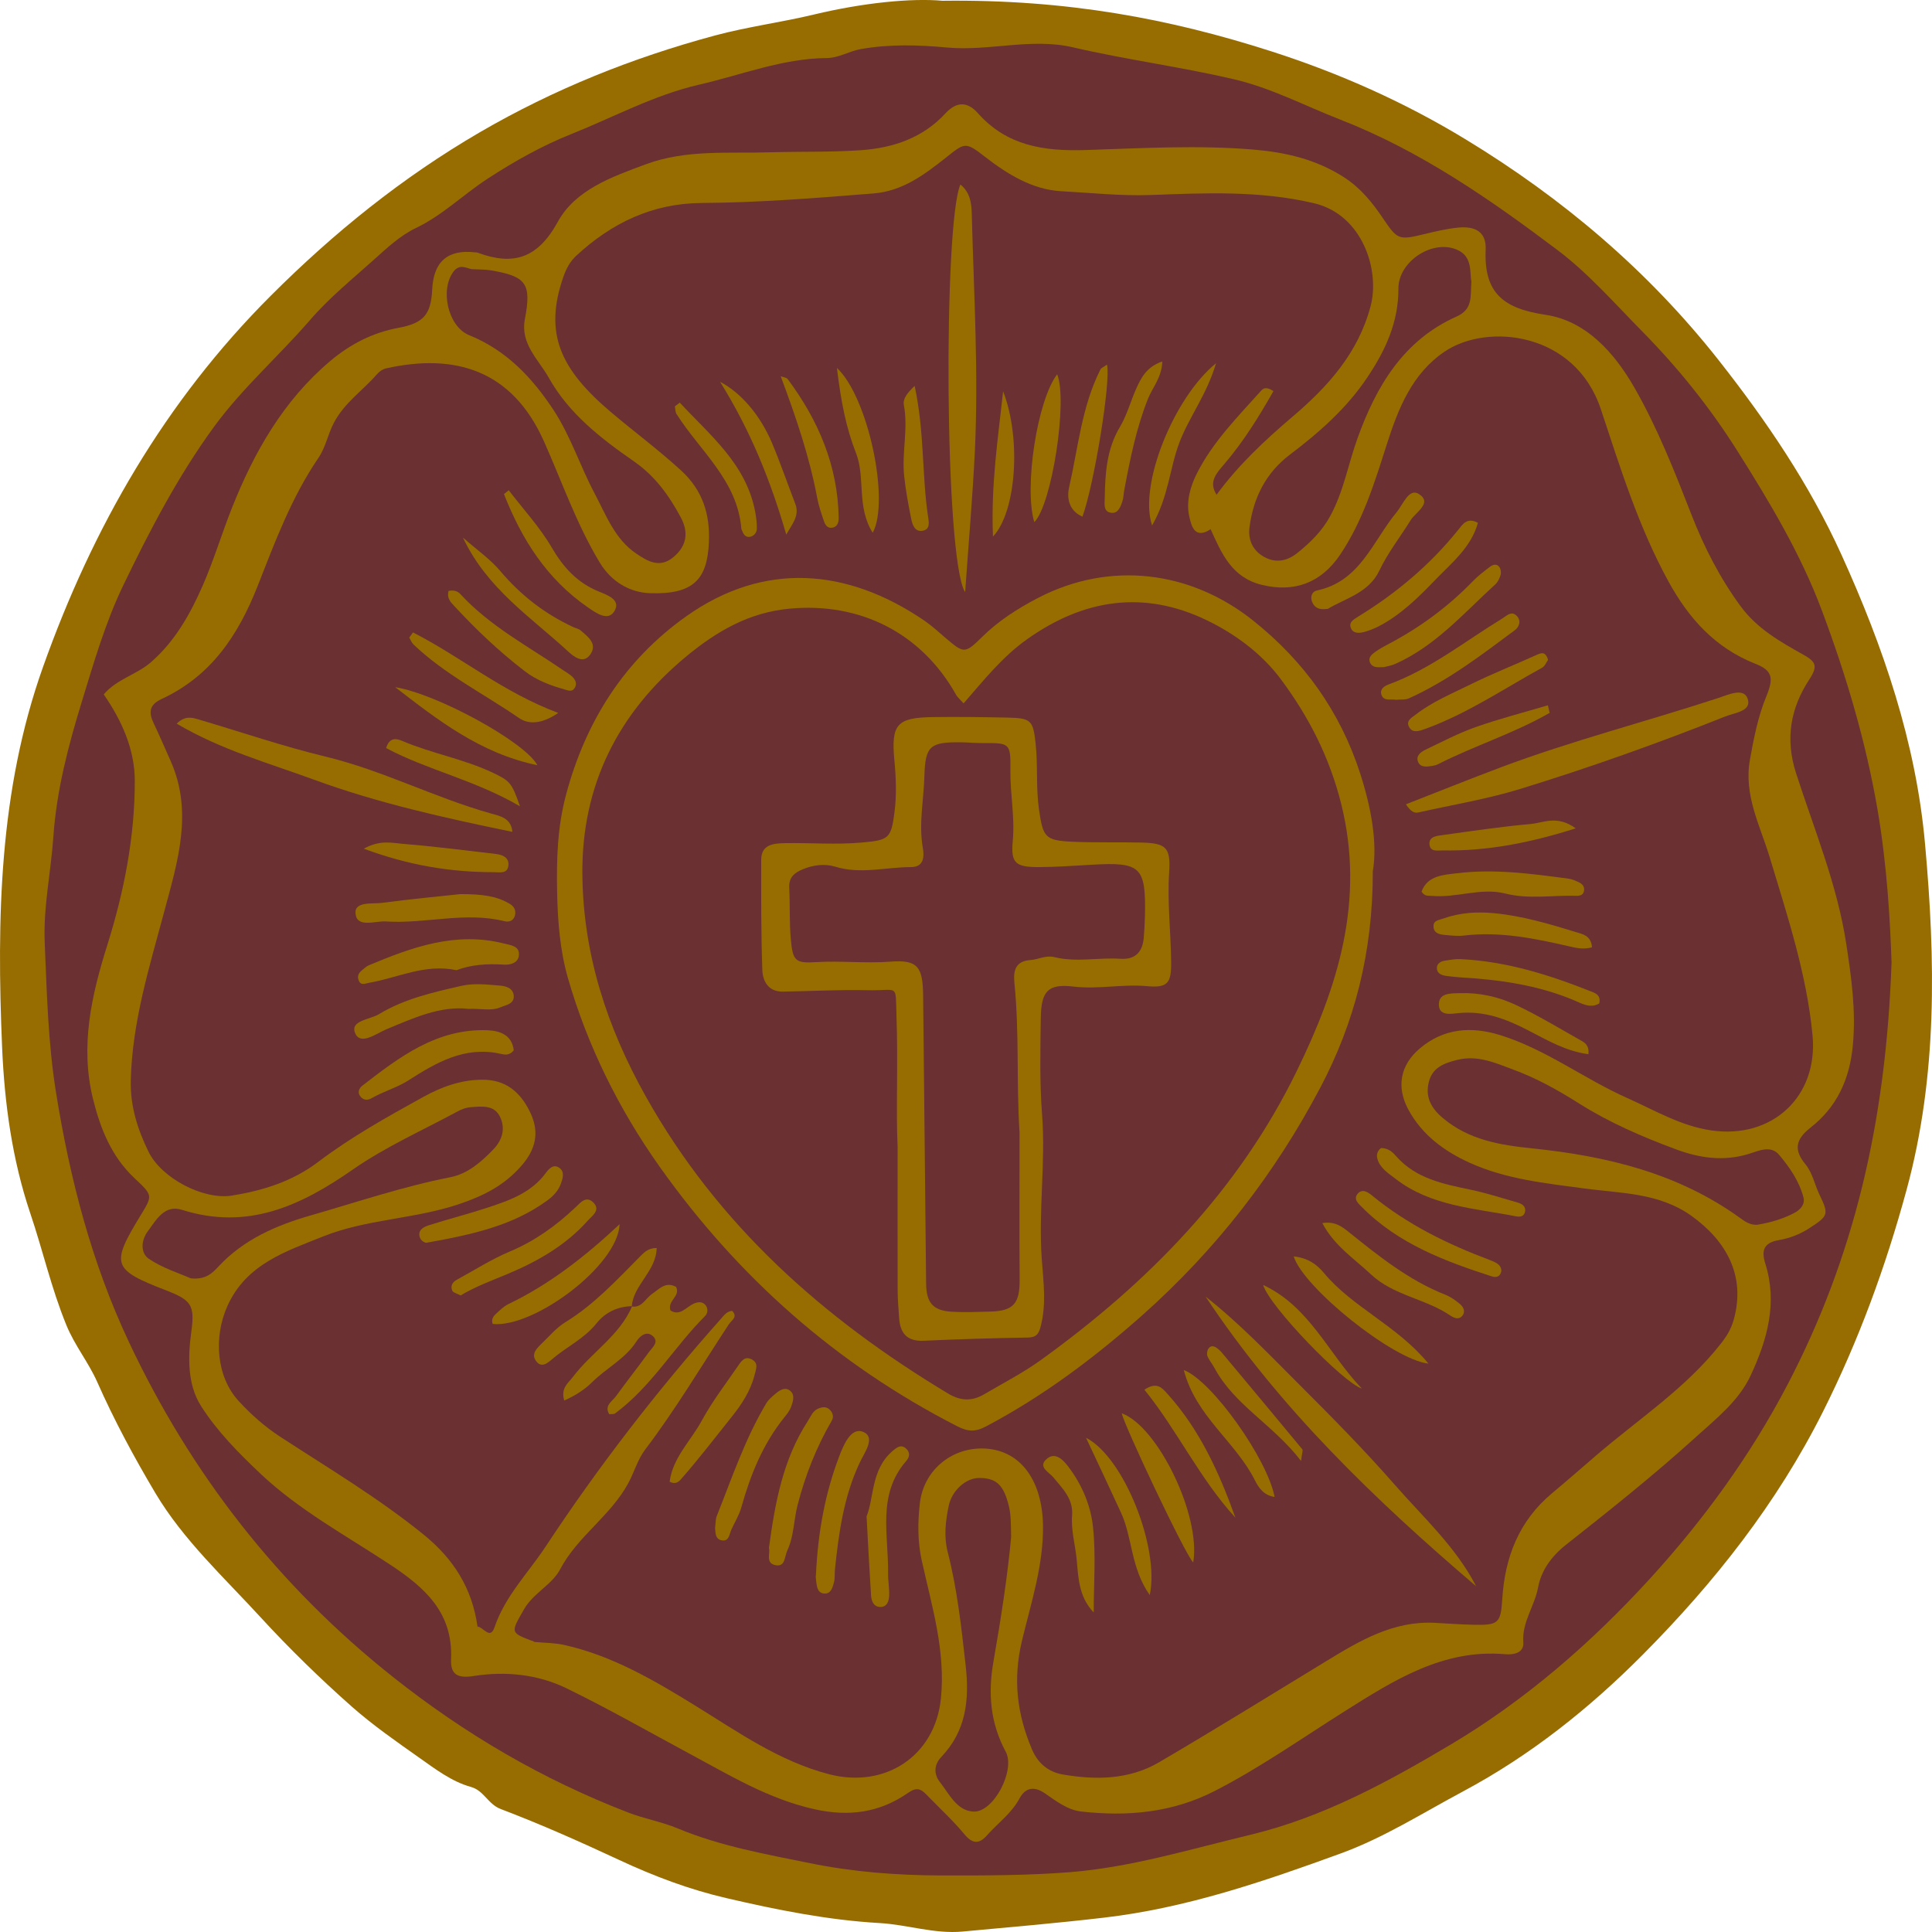 <svg width="48" height="48" viewBox="0 0 48 48" fill="none" xmlns="http://www.w3.org/2000/svg">
<path d="M23.417 0.019C26.521 -0.019 29.074 0.47 31.581 1.274C33.28 1.819 34.899 2.541 36.414 3.463C38.82 4.925 40.946 6.722 42.702 8.952C43.888 10.459 44.953 12.027 45.749 13.779C46.79 16.071 47.6 18.441 47.826 20.954C48.086 23.837 48.142 26.721 47.368 29.563C46.849 31.47 46.179 33.304 45.291 35.073C44.147 37.352 42.591 39.321 40.816 41.108C39.494 42.439 38.026 43.612 36.344 44.51C35.344 45.044 34.381 45.658 33.314 46.047C31.397 46.745 29.468 47.408 27.416 47.645C26.251 47.781 25.082 47.881 23.914 47.989C23.216 48.053 22.547 47.818 21.854 47.778C20.572 47.705 19.307 47.451 18.055 47.16C17.134 46.947 16.247 46.614 15.385 46.211C14.418 45.761 13.442 45.325 12.445 44.947C12.121 44.825 12.027 44.487 11.7 44.396C11.216 44.262 10.806 43.944 10.409 43.665C9.841 43.264 9.262 42.861 8.741 42.401C7.951 41.702 7.191 40.961 6.477 40.184C5.566 39.189 4.558 38.266 3.862 37.098C3.331 36.205 2.835 35.283 2.415 34.334C2.195 33.839 1.856 33.43 1.648 32.92C1.276 32.011 1.063 31.063 0.752 30.143C0.301 28.806 0.111 27.408 0.052 26.013C-0.082 22.825 -0.025 19.645 1.066 16.578C2.301 13.101 4.098 9.976 6.724 7.351C8.293 5.781 10 4.404 11.923 3.285C13.764 2.215 15.707 1.436 17.762 0.882C18.581 0.662 19.412 0.556 20.226 0.36C21.436 0.07 22.64 -0.051 23.414 0.019H23.417Z" fill="#976D02"/>
<path d="M46.996 23.885C46.859 27.935 46.038 31.282 44.413 34.397C43.495 36.154 42.329 37.759 40.983 39.232C39.527 40.824 37.901 42.235 36.064 43.33C34.495 44.264 32.868 45.155 31.049 45.589C29.568 45.943 28.104 46.393 26.579 46.514C25.515 46.597 24.444 46.597 23.375 46.595C22.276 46.592 21.194 46.508 20.127 46.291C19.019 46.065 17.9 45.869 16.841 45.428C16.448 45.263 16.015 45.189 15.61 45.033C13.484 44.214 11.55 43.082 9.763 41.664C6.911 39.401 4.74 36.611 3.201 33.338C2.28 31.38 1.738 29.298 1.393 27.151C1.193 25.908 1.164 24.664 1.111 23.423C1.072 22.546 1.267 21.658 1.327 20.773C1.407 19.632 1.696 18.531 2.027 17.452C2.33 16.466 2.617 15.464 3.069 14.529C3.724 13.173 4.417 11.839 5.31 10.613C6.018 9.641 6.921 8.855 7.699 7.955C8.19 7.387 8.768 6.922 9.315 6.429C9.619 6.155 9.955 5.846 10.318 5.673C10.989 5.354 11.506 4.836 12.114 4.44C12.78 4.006 13.47 3.619 14.195 3.33C15.246 2.911 16.251 2.361 17.363 2.105C18.418 1.863 19.438 1.452 20.539 1.442C20.841 1.44 21.09 1.273 21.383 1.22C22.106 1.092 22.82 1.115 23.535 1.181C24.578 1.277 25.618 0.933 26.662 1.177C27.982 1.483 29.328 1.659 30.653 1.968C31.588 2.187 32.414 2.627 33.287 2.967C35.271 3.738 37.012 4.943 38.697 6.214C39.469 6.796 40.12 7.544 40.805 8.238C41.698 9.145 42.492 10.135 43.17 11.212C43.969 12.479 44.739 13.762 45.266 15.173C45.866 16.775 46.351 18.404 46.644 20.098C46.892 21.536 46.963 22.976 46.994 23.885H46.996Z" fill="#6B3032"/>
<path d="M2.575 17.255C2.901 16.868 3.397 16.763 3.756 16.448C4.358 15.919 4.731 15.247 5.042 14.536C5.314 13.911 5.511 13.254 5.763 12.618C6.315 11.23 7.041 9.952 8.204 8.97C8.697 8.553 9.257 8.264 9.9 8.145C10.526 8.029 10.708 7.814 10.738 7.191C10.771 6.5 11.124 6.193 11.797 6.269C11.82 6.272 11.843 6.269 11.865 6.277C12.757 6.609 13.36 6.42 13.86 5.509C14.295 4.714 15.205 4.393 16.044 4.082C17.051 3.708 18.111 3.817 19.148 3.784C19.897 3.761 20.653 3.784 21.402 3.731C22.197 3.673 22.929 3.424 23.484 2.822C23.774 2.507 24.043 2.528 24.295 2.812C25.018 3.626 25.94 3.76 26.966 3.728C28.355 3.684 29.746 3.6 31.135 3.716C31.935 3.783 32.692 3.954 33.394 4.406C33.818 4.682 34.102 5.042 34.367 5.435C34.714 5.948 34.752 5.97 35.355 5.824C35.643 5.754 35.933 5.684 36.226 5.655C36.664 5.612 36.93 5.769 36.911 6.205C36.864 7.285 37.355 7.666 38.397 7.821C39.404 7.97 40.109 8.764 40.606 9.63C41.181 10.633 41.605 11.712 42.027 12.795C42.333 13.583 42.732 14.365 43.248 15.066C43.655 15.619 44.229 15.945 44.804 16.266C45.121 16.442 45.167 16.552 44.951 16.882C44.489 17.587 44.346 18.349 44.621 19.206C45.074 20.61 45.647 21.983 45.87 23.452C45.996 24.282 46.114 25.104 46.034 25.963C45.955 26.823 45.633 27.505 44.981 28.016C44.597 28.317 44.571 28.58 44.854 28.924C45.033 29.143 45.08 29.418 45.197 29.665C45.444 30.177 45.429 30.204 44.951 30.515C44.717 30.667 44.455 30.766 44.195 30.81C43.806 30.875 43.761 31.084 43.858 31.392C44.167 32.373 43.907 33.281 43.499 34.164C43.203 34.802 42.647 35.238 42.15 35.688C41.108 36.635 40.004 37.513 38.898 38.386C38.538 38.673 38.29 39.025 38.214 39.437C38.127 39.905 37.809 40.3 37.846 40.807C37.866 41.068 37.604 41.117 37.392 41.098C35.854 40.965 34.632 41.745 33.42 42.508C32.346 43.184 31.309 43.917 30.176 44.498C29.124 45.037 28.005 45.136 26.859 45.006C26.521 44.968 26.234 44.743 25.954 44.551C25.689 44.37 25.473 44.414 25.328 44.684C25.128 45.057 24.787 45.296 24.517 45.603C24.331 45.815 24.163 45.817 23.962 45.573C23.672 45.224 23.334 44.914 23.017 44.587C22.876 44.44 22.771 44.396 22.561 44.543C21.858 45.032 21.1 45.142 20.238 44.95C19.101 44.698 18.138 44.111 17.141 43.576C16.125 43.029 15.121 42.456 14.085 41.95C13.365 41.598 12.567 41.515 11.775 41.639C11.38 41.701 11.19 41.617 11.207 41.222C11.256 40.059 10.555 39.438 9.664 38.854C8.581 38.141 7.426 37.514 6.476 36.618C5.932 36.105 5.39 35.556 4.994 34.931C4.655 34.397 4.666 33.719 4.755 33.072C4.843 32.431 4.751 32.301 4.14 32.064C2.784 31.54 2.745 31.423 3.498 30.188C3.799 29.695 3.795 29.699 3.335 29.265C2.769 28.731 2.493 28.04 2.311 27.303C1.986 25.989 2.274 24.727 2.665 23.484C3.084 22.151 3.35 20.792 3.349 19.399C3.349 18.623 3.028 17.904 2.579 17.255H2.575Z" fill="#976D02"/>
<path d="M11.863 40.41C11.73 39.462 11.272 38.73 10.518 38.121C9.397 37.214 8.167 36.48 6.966 35.699C6.58 35.447 6.239 35.145 5.931 34.81C5.377 34.211 5.298 33.223 5.654 32.438C6.124 31.404 7.099 31.091 8.03 30.718C9.103 30.289 10.279 30.289 11.378 29.925C12.008 29.715 12.532 29.454 12.965 28.951C13.305 28.558 13.399 28.15 13.197 27.691C12.983 27.209 12.638 26.852 12.069 26.828C11.508 26.805 10.99 26.991 10.508 27.258C9.612 27.753 8.718 28.251 7.899 28.872C7.265 29.352 6.529 29.581 5.763 29.704C5.061 29.818 4.016 29.279 3.691 28.616C3.421 28.066 3.234 27.486 3.249 26.846C3.283 25.393 3.712 24.023 4.083 22.639C4.413 21.409 4.803 20.176 4.24 18.908C4.102 18.596 3.966 18.282 3.82 17.974C3.691 17.705 3.702 17.512 4.012 17.368C5.239 16.799 5.915 15.793 6.403 14.554C6.829 13.468 7.243 12.357 7.91 11.378C8.089 11.115 8.143 10.8 8.288 10.518C8.552 10.004 9.012 9.707 9.366 9.297C9.422 9.233 9.507 9.171 9.589 9.153C11.3 8.77 12.72 9.189 13.512 10.96C13.965 11.973 14.325 13.029 14.907 13.987C15.196 14.462 15.658 14.72 16.141 14.737C17.243 14.777 17.571 14.38 17.612 13.479C17.645 12.777 17.456 12.182 16.928 11.695C16.373 11.186 15.769 10.737 15.195 10.253C13.924 9.182 13.503 8.289 13.999 6.872C14.069 6.672 14.161 6.498 14.316 6.354C15.196 5.539 16.211 5.051 17.433 5.043C18.859 5.034 20.28 4.92 21.701 4.806C22.419 4.749 22.962 4.343 23.491 3.924C23.963 3.55 23.977 3.508 24.463 3.889C25.032 4.332 25.659 4.713 26.362 4.75C27.101 4.79 27.841 4.872 28.59 4.845C29.943 4.795 31.298 4.731 32.646 5.049C33.854 5.333 34.289 6.718 34.052 7.608C33.742 8.777 32.986 9.611 32.112 10.353C31.419 10.943 30.762 11.558 30.224 12.294C29.749 12.235 29.823 11.98 30.019 11.698C30.291 11.305 30.523 10.878 30.835 10.586C30.434 11.126 29.85 11.617 29.828 12.439C29.822 12.717 29.796 12.981 30.078 13.149C30.349 13.748 30.601 14.347 31.347 14.53C32.153 14.728 32.82 14.484 33.291 13.787C33.861 12.943 34.151 11.99 34.456 11.035C34.739 10.152 35.08 9.281 35.896 8.732C36.958 8.018 39.134 8.247 39.772 10.165C40.254 11.616 40.708 13.09 41.453 14.447C41.959 15.369 42.613 16.097 43.613 16.492C44.032 16.657 44.073 16.841 43.887 17.293C43.677 17.801 43.574 18.334 43.477 18.872C43.318 19.756 43.728 20.505 43.969 21.302C44.407 22.754 44.888 24.199 45.032 25.722C45.175 27.245 44.032 28.301 42.525 28.086C41.761 27.977 41.116 27.587 40.434 27.283C39.356 26.804 38.404 26.067 37.264 25.715C36.555 25.496 35.869 25.544 35.273 26.05C34.789 26.461 34.685 27.006 34.993 27.573C35.336 28.202 35.886 28.605 36.519 28.891C37.418 29.298 38.389 29.396 39.353 29.526C40.265 29.65 41.214 29.629 42.021 30.206C42.881 30.821 43.384 31.692 43.072 32.794C43.006 33.027 42.895 33.204 42.754 33.383C41.884 34.493 40.706 35.257 39.654 36.162C39.291 36.474 38.931 36.79 38.564 37.096C37.738 37.784 37.388 38.687 37.323 39.734C37.286 40.334 37.222 40.379 36.608 40.367C36.289 40.36 35.971 40.336 35.652 40.319C34.615 40.264 33.776 40.766 32.938 41.278C31.558 42.119 30.186 42.969 28.792 43.786C28.051 44.218 27.223 44.228 26.401 44.086C26.054 44.025 25.789 43.817 25.64 43.465C25.266 42.586 25.161 41.716 25.392 40.757C25.619 39.816 25.929 38.873 25.913 37.891C25.893 36.762 25.334 35.992 24.394 35.987C23.613 35.983 22.943 36.547 22.853 37.352C22.801 37.819 22.794 38.288 22.901 38.773C23.15 39.9 23.498 41.019 23.376 42.205C23.228 43.635 21.984 44.443 20.593 44.079C19.352 43.754 18.337 43.032 17.278 42.379C16.254 41.748 15.217 41.138 14.025 40.87C13.783 40.815 13.528 40.818 13.28 40.794C13.15 40.738 13.012 40.755 12.876 40.744C12.475 40.712 12.498 40.505 12.623 40.203C12.719 39.97 12.849 39.741 12.997 39.569C14.51 37.815 15.714 35.834 17.141 34.019C17.329 33.779 17.422 33.482 17.647 33.272C16.462 34.784 15.403 36.388 14.243 37.921C13.642 38.715 12.903 39.449 12.524 40.418C12.342 40.881 12.083 40.738 11.861 40.418L11.863 40.41Z" fill="#6B3032"/>
<path d="M43.672 30.428C43.498 30.444 43.367 30.36 43.235 30.263C41.692 29.146 39.914 28.721 38.063 28.531C37.263 28.449 36.49 28.321 35.844 27.775C35.551 27.527 35.406 27.252 35.499 26.88C35.589 26.52 35.881 26.412 36.21 26.331C36.714 26.208 37.155 26.409 37.597 26.574C38.174 26.787 38.711 27.086 39.231 27.415C39.984 27.891 40.797 28.242 41.629 28.551C42.22 28.772 42.809 28.859 43.433 28.673C43.678 28.601 43.989 28.436 44.204 28.694C44.465 29.005 44.703 29.348 44.807 29.751C44.852 29.926 44.722 30.061 44.577 30.136C44.293 30.285 43.988 30.374 43.673 30.426L43.672 30.428Z" fill="#6B3032"/>
<path d="M36.555 7.006C36.532 7.384 36.591 7.684 36.187 7.865C34.865 8.454 34.191 9.6 33.725 10.894C33.495 11.534 33.382 12.212 33.049 12.821C32.845 13.197 32.557 13.477 32.239 13.733C31.998 13.928 31.715 14.005 31.412 13.839C31.111 13.675 31.002 13.394 31.045 13.088C31.142 12.367 31.448 11.749 32.046 11.296C32.772 10.746 33.45 10.152 33.966 9.383C34.421 8.707 34.746 8.006 34.743 7.17C34.74 6.479 35.629 5.914 36.24 6.224C36.582 6.396 36.514 6.765 36.556 7.004L36.555 7.006Z" fill="#6B3032"/>
<path d="M25.121 38.192C25.035 39.134 24.87 40.214 24.681 41.287C24.543 42.072 24.605 42.812 24.988 43.523C25.233 43.979 24.688 45.029 24.188 45.009C23.772 44.991 23.583 44.569 23.35 44.273C23.201 44.084 23.198 43.849 23.386 43.651C24.005 43.004 24.088 42.228 23.991 41.375C23.884 40.426 23.783 39.482 23.544 38.554C23.447 38.178 23.491 37.781 23.573 37.402C23.657 37.018 24.005 36.721 24.322 36.72C24.762 36.717 24.943 36.903 25.069 37.436C25.117 37.64 25.115 37.841 25.121 38.192Z" fill="#6B3032"/>
<path d="M11.717 6.687C11.911 6.698 12.049 6.692 12.183 6.715C13.08 6.863 13.209 7.045 13.04 7.932C12.924 8.547 13.382 8.933 13.635 9.386C14.133 10.276 14.931 10.894 15.752 11.464C16.276 11.827 16.626 12.316 16.915 12.857C17.106 13.213 17.073 13.553 16.738 13.836C16.395 14.128 16.091 13.946 15.809 13.755C15.274 13.395 15.059 12.799 14.774 12.262C14.413 11.582 14.18 10.839 13.754 10.19C13.221 9.379 12.579 8.701 11.653 8.326C11.127 8.112 10.923 7.188 11.274 6.739C11.424 6.547 11.604 6.669 11.717 6.687Z" fill="#6B3032"/>
<path d="M4.736 31.759C4.451 31.632 4.036 31.506 3.695 31.273C3.498 31.137 3.493 30.833 3.671 30.592C3.887 30.299 4.088 29.921 4.525 30.059C6.148 30.572 7.465 29.963 8.764 29.058C9.577 28.492 10.498 28.084 11.374 27.61C11.471 27.558 11.585 27.515 11.694 27.508C11.965 27.49 12.275 27.443 12.421 27.743C12.562 28.032 12.486 28.316 12.26 28.553C11.957 28.87 11.617 29.165 11.187 29.248C10.008 29.479 8.875 29.865 7.725 30.195C6.861 30.443 6.058 30.791 5.429 31.465C5.276 31.629 5.112 31.8 4.738 31.76L4.736 31.759Z" fill="#6B3032"/>
<path d="M11.863 40.41C12.006 40.423 12.178 40.749 12.286 40.43C12.549 39.653 13.121 39.084 13.557 38.423C14.87 36.431 16.328 34.546 17.914 32.763C17.988 32.679 18.055 32.581 18.189 32.568C18.341 32.718 18.174 32.803 18.111 32.897C17.425 33.939 16.788 35.014 16.032 36.01C15.839 36.265 15.758 36.575 15.61 36.848C15.166 37.669 14.347 38.167 13.913 38.995C13.714 39.373 13.249 39.578 13.017 39.986C12.684 40.571 12.663 40.559 13.282 40.79C12.991 40.794 12.702 40.805 12.412 40.803C12.142 40.8 11.934 40.7 11.863 40.412L11.863 40.41Z" fill="#976D02"/>
<path d="M30.08 13.147C29.687 13.403 29.604 13.085 29.546 12.828C29.464 12.461 29.576 12.083 29.731 11.773C30.128 10.98 30.757 10.349 31.345 9.693C31.408 9.623 31.508 9.627 31.638 9.718C31.28 10.349 30.898 10.965 30.423 11.523C30.234 11.745 30.013 11.966 30.227 12.294C30.11 12.566 30.082 12.855 30.08 13.149V13.147Z" fill="#976D02"/>
<path d="M34.107 21.635C34.11 23.681 33.647 25.419 32.803 27.021C31.673 29.165 30.202 31.059 28.374 32.682C27.178 33.742 25.919 34.686 24.507 35.434C24.227 35.583 24.049 35.573 23.768 35.428C20.772 33.891 18.329 31.723 16.389 28.987C15.373 27.554 14.597 25.986 14.11 24.3C13.916 23.625 13.857 22.907 13.842 22.181C13.824 21.351 13.849 20.55 14.062 19.749C14.549 17.923 15.51 16.404 17.051 15.311C18.981 13.943 21.052 14.111 22.969 15.422C23.157 15.551 23.324 15.707 23.498 15.855C23.94 16.229 23.969 16.252 24.395 15.83C24.807 15.422 25.284 15.119 25.788 14.856C27.577 13.927 29.578 14.177 31.135 15.419C32.399 16.427 33.298 17.682 33.794 19.219C34.069 20.071 34.224 20.942 34.109 21.633L34.107 21.635Z" fill="#976D02"/>
<path d="M23.977 14.709C23.462 13.902 23.438 5.544 23.861 4.584C24.151 4.819 24.139 5.151 24.147 5.453C24.199 7.365 24.311 9.277 24.221 11.189C24.166 12.334 24.065 13.477 23.979 14.709H23.977Z" fill="#976D02"/>
<path d="M34.929 19.983C35.74 19.666 36.512 19.356 37.293 19.062C39.06 18.4 40.89 17.931 42.681 17.345C42.928 17.264 43.315 17.077 43.417 17.351C43.535 17.67 43.105 17.704 42.869 17.798C41.192 18.467 39.49 19.071 37.766 19.602C36.942 19.855 36.085 19.995 35.243 20.184C35.15 20.205 35.063 20.181 34.93 19.984L34.929 19.983Z" fill="#976D02"/>
<path d="M36.675 39.411C34.157 37.261 31.79 34.987 29.953 32.214C30.796 32.878 31.537 33.657 32.298 34.417C33.103 35.221 33.902 36.031 34.651 36.887C35.362 37.7 36.175 38.437 36.675 39.412V39.411Z" fill="#976D02"/>
<path d="M12.732 20.668C11.041 20.319 9.39 19.953 7.804 19.372C6.672 18.957 5.492 18.63 4.39 17.979C4.602 17.771 4.773 17.828 4.939 17.876C5.987 18.186 7.024 18.541 8.084 18.797C9.505 19.139 10.804 19.821 12.205 20.213C12.426 20.275 12.698 20.323 12.731 20.668H12.732Z" fill="#976D02"/>
<path d="M15.698 32.46C15.95 32.496 16.036 32.26 16.198 32.149C16.381 32.023 16.538 31.83 16.797 31.973C16.914 32.207 16.573 32.311 16.658 32.559C16.895 32.708 17.045 32.475 17.233 32.39C17.341 32.341 17.463 32.329 17.54 32.44C17.593 32.518 17.584 32.631 17.519 32.694C16.741 33.472 16.182 34.453 15.281 35.116C15.251 35.139 15.195 35.128 15.137 35.136C15.005 34.92 15.21 34.817 15.303 34.69C15.569 34.322 15.851 33.964 16.119 33.597C16.207 33.477 16.387 33.338 16.214 33.19C16.061 33.059 15.9 33.19 15.814 33.325C15.535 33.76 15.069 33.986 14.714 34.337C14.525 34.524 14.302 34.669 14.018 34.795C13.929 34.483 14.114 34.367 14.231 34.213C14.692 33.6 15.393 33.186 15.707 32.449L15.698 32.459V32.46Z" fill="#976D02"/>
<path d="M11.342 24.104C10.556 23.938 9.885 24.294 9.181 24.415C9.069 24.434 8.958 24.501 8.906 24.341C8.873 24.242 8.918 24.164 8.995 24.104C9.048 24.062 9.099 24.01 9.16 23.984C10.236 23.532 11.322 23.139 12.519 23.441C12.691 23.485 12.923 23.5 12.89 23.747C12.867 23.923 12.683 23.978 12.513 23.966C12.101 23.938 11.697 23.968 11.342 24.104Z" fill="#976D02"/>
<path d="M12.764 26.094C12.649 26.239 12.524 26.201 12.424 26.179C11.542 25.986 10.835 26.402 10.146 26.842C9.855 27.028 9.525 27.114 9.23 27.286C9.122 27.349 9.006 27.331 8.936 27.215C8.88 27.12 8.933 27.028 9.003 26.973C9.923 26.261 10.851 25.552 12.104 25.596C12.434 25.608 12.72 25.72 12.764 26.094Z" fill="#976D02"/>
<path d="M19.104 38.459C19.257 37.326 19.455 36.255 20.068 35.31C20.142 35.195 20.187 35.06 20.322 34.999C20.43 34.952 20.544 34.937 20.633 35.042C20.697 35.117 20.715 35.209 20.665 35.295C20.282 35.956 20.006 36.653 19.815 37.396C19.719 37.769 19.727 38.163 19.56 38.523C19.486 38.682 19.514 38.938 19.26 38.885C19.014 38.833 19.142 38.581 19.104 38.462V38.459Z" fill="#976D02"/>
<path d="M35.319 22.151C35.465 21.746 35.877 21.736 36.196 21.696C37.123 21.581 38.049 21.707 38.971 21.831C39.059 21.843 39.145 21.881 39.226 21.92C39.312 21.959 39.374 22.028 39.354 22.132C39.335 22.244 39.252 22.258 39.153 22.255C38.568 22.239 37.985 22.348 37.397 22.199C36.793 22.046 36.186 22.314 35.574 22.258C35.485 22.25 35.397 22.277 35.318 22.151H35.319Z" fill="#976D02"/>
<path d="M11.439 22.214C11.98 22.214 12.338 22.261 12.662 22.454C12.772 22.518 12.825 22.618 12.795 22.739C12.764 22.869 12.66 22.918 12.534 22.887C11.55 22.643 10.568 22.958 9.585 22.893C9.315 22.876 8.868 23.061 8.833 22.699C8.801 22.384 9.26 22.465 9.509 22.43C10.207 22.336 10.908 22.272 11.437 22.214H11.439Z" fill="#976D02"/>
<path d="M20.27 39.16C20.322 38.037 20.504 37.1 20.844 36.199C20.954 35.906 21.138 35.457 21.437 35.572C21.771 35.701 21.476 36.091 21.363 36.332C20.965 37.172 20.841 38.07 20.745 38.977C20.733 39.09 20.748 39.208 20.719 39.316C20.686 39.444 20.641 39.608 20.47 39.59C20.303 39.573 20.294 39.406 20.276 39.273C20.264 39.182 20.266 39.09 20.268 39.162L20.27 39.16Z" fill="#976D02"/>
<path d="M15.394 30.415C15.355 31.44 13.272 32.994 12.242 32.894C12.202 32.794 12.248 32.712 12.313 32.651C12.412 32.559 12.512 32.458 12.631 32.4C13.664 31.904 14.557 31.201 15.394 30.415Z" fill="#976D02"/>
<path d="M17.766 37.966C17.782 37.844 17.776 37.747 17.808 37.665C18.186 36.718 18.51 35.749 19.036 34.868C19.092 34.773 19.183 34.697 19.27 34.624C19.375 34.535 19.508 34.45 19.634 34.556C19.755 34.657 19.703 34.815 19.66 34.938C19.625 35.042 19.551 35.135 19.479 35.223C18.952 35.882 18.644 36.643 18.419 37.447C18.366 37.642 18.253 37.818 18.17 38.004C18.118 38.121 18.113 38.304 17.929 38.269C17.759 38.236 17.78 38.067 17.766 37.966Z" fill="#976D02"/>
<path d="M15.707 32.451C15.347 32.459 15.042 32.6 14.82 32.878C14.517 33.259 14.077 33.46 13.719 33.767C13.608 33.861 13.451 34.004 13.315 33.809C13.199 33.645 13.323 33.511 13.441 33.398C13.636 33.211 13.816 32.992 14.043 32.852C14.768 32.408 15.333 31.79 15.922 31.197C16.017 31.103 16.114 31.007 16.315 31.007C16.3 31.592 15.733 31.922 15.696 32.462L15.707 32.451Z" fill="#976D02"/>
<path d="M10.586 30.878C10.598 30.877 10.445 30.862 10.42 30.696C10.396 30.532 10.561 30.47 10.685 30.432C11.161 30.281 11.648 30.157 12.123 30C12.664 29.822 13.202 29.632 13.562 29.14C13.639 29.035 13.753 28.909 13.901 29.018C14.032 29.116 13.983 29.272 13.939 29.398C13.877 29.572 13.76 29.706 13.606 29.818C12.754 30.445 11.758 30.669 10.589 30.877L10.586 30.878Z" fill="#976D02"/>
<path d="M11.63 25.064C10.935 24.988 10.275 25.292 9.603 25.571C9.353 25.675 8.96 25.98 8.826 25.674C8.685 25.353 9.186 25.335 9.415 25.197C10.048 24.814 10.756 24.655 11.464 24.493C11.782 24.421 12.098 24.462 12.413 24.486C12.579 24.499 12.75 24.552 12.764 24.741C12.777 24.946 12.569 24.968 12.434 25.026C12.194 25.127 11.939 25.05 11.63 25.066V25.064Z" fill="#976D02"/>
<path d="M29.645 38.819C29.434 38.603 27.926 35.406 27.87 35.114C28.753 35.427 29.843 37.642 29.645 38.819Z" fill="#976D02"/>
<path d="M11.444 32.185C11.349 32.134 11.263 32.118 11.239 32.071C11.183 31.953 11.239 31.855 11.353 31.793C11.79 31.556 12.212 31.284 12.668 31.093C13.287 30.833 13.813 30.454 14.292 30.002C14.433 29.867 14.563 29.704 14.739 29.874C14.933 30.062 14.711 30.206 14.603 30.326C14.053 30.944 13.347 31.344 12.595 31.658C12.201 31.822 11.798 31.97 11.442 32.186L11.444 32.185Z" fill="#976D02"/>
<path d="M34.389 16.574C34.22 16.582 34.095 16.589 34.04 16.466C33.981 16.334 34.085 16.255 34.178 16.189C34.272 16.123 34.37 16.067 34.472 16.014C35.265 15.6 35.977 15.078 36.6 14.432C36.726 14.302 36.874 14.192 37.019 14.081C37.096 14.022 37.193 13.999 37.256 14.095C37.288 14.144 37.299 14.228 37.282 14.284C37.256 14.369 37.214 14.462 37.149 14.52C36.366 15.233 35.663 16.051 34.666 16.494C34.563 16.54 34.45 16.556 34.392 16.573L34.389 16.574Z" fill="#976D02"/>
<path d="M21.53 37.673C21.719 37.211 21.637 36.516 22.171 36.054C22.276 35.964 22.388 35.866 22.523 36.001C22.621 36.099 22.594 36.208 22.51 36.303C21.784 37.142 22.08 38.144 22.064 39.095C22.061 39.275 22.099 39.458 22.091 39.637C22.086 39.771 22.045 39.927 21.869 39.925C21.701 39.92 21.65 39.773 21.641 39.636C21.601 39.022 21.569 38.408 21.53 37.673Z" fill="#976D02"/>
<path d="M34.687 17.386C34.544 17.36 34.373 17.433 34.319 17.253C34.28 17.118 34.394 17.045 34.5 17.005C35.537 16.625 36.395 15.933 37.323 15.367C37.434 15.3 37.549 15.167 37.681 15.299C37.8 15.418 37.748 15.574 37.634 15.658C36.797 16.281 35.966 16.916 35.007 17.349C34.908 17.393 34.782 17.375 34.687 17.385V17.386Z" fill="#976D02"/>
<path d="M20.793 9.142C21.571 9.864 22.114 12.451 21.682 13.236C21.275 12.588 21.506 11.865 21.268 11.258C21.019 10.626 20.893 9.967 20.793 9.141V9.142Z" fill="#976D02"/>
<path d="M39.553 23.536C39.337 23.595 39.16 23.552 38.987 23.512C38.129 23.315 37.268 23.137 36.378 23.243C36.222 23.262 36.06 23.244 35.903 23.229C35.769 23.217 35.618 23.191 35.615 23.012C35.612 22.865 35.754 22.859 35.855 22.822C36.266 22.674 36.694 22.647 37.12 22.688C37.819 22.755 38.493 22.954 39.161 23.16C39.313 23.208 39.53 23.24 39.552 23.533L39.553 23.536Z" fill="#976D02"/>
<path d="M27.503 9.059C27.603 9.486 27.178 12.06 26.893 12.836C26.556 12.688 26.5 12.376 26.562 12.106C26.787 11.121 26.876 10.097 27.341 9.177C27.359 9.142 27.41 9.125 27.503 9.059Z" fill="#976D02"/>
<path d="M27.174 40.062C26.793 39.667 26.792 39.175 26.747 38.722C26.711 38.366 26.607 38.011 26.636 37.65C26.669 37.239 26.399 36.984 26.169 36.703C26.066 36.579 25.798 36.455 25.98 36.27C26.199 36.049 26.404 36.257 26.541 36.438C26.878 36.88 27.099 37.4 27.155 37.935C27.23 38.636 27.173 39.352 27.173 40.062H27.174Z" fill="#976D02"/>
<path d="M25.697 12.973C25.437 12.104 25.77 9.948 26.265 9.299C26.532 9.955 26.133 12.538 25.697 12.973Z" fill="#976D02"/>
<path d="M19.396 9.348C19.456 9.371 19.54 9.377 19.571 9.42C20.334 10.444 20.816 11.572 20.837 12.868C20.838 12.987 20.802 13.099 20.661 13.113C20.554 13.123 20.498 13.032 20.471 12.949C20.405 12.757 20.339 12.562 20.302 12.364C20.109 11.339 19.775 10.361 19.397 9.349L19.396 9.348Z" fill="#976D02"/>
<path d="M38.46 16.396C38.419 16.453 38.382 16.551 38.313 16.589C37.366 17.11 36.464 17.722 35.441 18.098C35.419 18.107 35.399 18.112 35.377 18.12C35.245 18.168 35.096 18.213 35.013 18.07C34.918 17.909 35.073 17.831 35.175 17.752C35.589 17.431 36.073 17.233 36.535 17.004C37.06 16.745 37.605 16.529 38.139 16.288C38.274 16.227 38.393 16.159 38.461 16.395L38.46 16.396Z" fill="#976D02"/>
<path d="M32.989 15.126C32.75 15.166 32.646 15.08 32.595 14.943C32.551 14.824 32.595 14.696 32.72 14.67C33.795 14.444 34.106 13.442 34.697 12.728C34.863 12.527 35.006 12.112 35.256 12.276C35.595 12.499 35.17 12.724 35.047 12.924C34.788 13.343 34.481 13.729 34.266 14.183C34.003 14.736 33.402 14.873 32.989 15.128V15.126Z" fill="#976D02"/>
<path d="M36.718 12.99C36.552 13.599 36.059 13.991 35.659 14.406C35.245 14.837 34.804 15.274 34.257 15.559C34.137 15.621 34.01 15.67 33.88 15.704C33.77 15.733 33.631 15.739 33.573 15.627C33.494 15.471 33.613 15.4 33.74 15.321C34.691 14.739 35.534 14.032 36.234 13.158C36.34 13.027 36.449 12.845 36.716 12.988L36.718 12.99Z" fill="#976D02"/>
<path d="M34.313 28.523C34.513 28.527 34.609 28.638 34.695 28.735C35.182 29.281 35.848 29.413 36.518 29.554C36.916 29.637 37.308 29.762 37.7 29.876C37.809 29.907 37.919 29.968 37.888 30.111C37.863 30.221 37.768 30.239 37.674 30.221C36.638 30.017 35.554 29.972 34.667 29.284C34.489 29.146 34.285 29.022 34.22 28.788C34.187 28.672 34.239 28.573 34.313 28.523Z" fill="#976D02"/>
<path d="M32.852 30.388C33.17 30.336 33.344 30.478 33.52 30.618C34.263 31.215 35.007 31.811 35.908 32.167C36.033 32.216 36.148 32.297 36.253 32.382C36.344 32.453 36.418 32.564 36.34 32.678C36.26 32.793 36.138 32.756 36.04 32.689C35.421 32.264 34.618 32.188 34.058 31.659C33.645 31.27 33.15 30.952 32.854 30.389L32.852 30.388Z" fill="#976D02"/>
<path d="M9.819 17.073C10.864 17.241 13.05 18.439 13.351 19.012C11.927 18.715 10.874 17.886 9.819 17.073Z" fill="#976D02"/>
<path d="M11.145 14.681C11.293 14.652 11.379 14.696 11.439 14.761C12.169 15.555 13.117 16.053 13.992 16.651C14.066 16.701 14.146 16.747 14.213 16.807C14.302 16.889 14.347 16.997 14.268 17.107C14.202 17.198 14.109 17.152 14.021 17.127C13.669 17.029 13.323 16.896 13.037 16.675C12.406 16.191 11.828 15.643 11.289 15.059C11.204 14.967 11.093 14.866 11.145 14.681Z" fill="#976D02"/>
<path d="M16.637 36.813C16.713 36.216 17.163 35.798 17.434 35.298C17.692 34.821 18.027 34.387 18.334 33.939C18.408 33.831 18.493 33.69 18.659 33.765C18.859 33.856 18.785 34.011 18.744 34.172C18.647 34.556 18.421 34.897 18.197 35.178C17.776 35.706 17.362 36.247 16.913 36.757C16.855 36.821 16.782 36.884 16.637 36.814V36.813Z" fill="#976D02"/>
<path d="M39.463 26.191C38.913 26.12 38.438 25.843 37.977 25.604C37.418 25.312 36.874 25.109 36.24 25.17C36.054 25.188 35.762 25.249 35.749 24.973C35.736 24.664 36.041 24.682 36.259 24.675C36.742 24.657 37.215 24.76 37.644 24.96C38.216 25.227 38.759 25.559 39.311 25.87C39.407 25.924 39.485 26.012 39.464 26.193L39.463 26.191Z" fill="#976D02"/>
<path d="M28.877 8.979C28.864 9.383 28.634 9.623 28.522 9.905C28.229 10.641 28.075 11.413 27.93 12.187C27.914 12.276 27.914 12.371 27.885 12.456C27.842 12.584 27.784 12.747 27.634 12.742C27.405 12.733 27.444 12.527 27.447 12.376C27.457 11.762 27.493 11.159 27.826 10.604C27.998 10.316 28.087 9.978 28.224 9.667C28.349 9.386 28.488 9.114 28.875 8.981L28.877 8.979Z" fill="#976D02"/>
<path d="M26.982 35.721C27.93 36.207 28.815 38.467 28.565 39.629C28.091 38.955 28.138 38.204 27.852 37.584C27.566 36.961 27.273 36.342 26.982 35.721Z" fill="#976D02"/>
<path d="M10.261 15.713C11.452 16.319 12.487 17.196 13.869 17.713C13.441 18.004 13.12 17.994 12.893 17.838C12.015 17.234 11.05 16.753 10.271 16.01C10.226 15.966 10.203 15.897 10.168 15.841L10.26 15.713H10.261Z" fill="#976D02"/>
<path d="M37.301 31.57C37.281 31.707 37.19 31.753 37.062 31.711C35.888 31.332 34.739 30.899 33.844 29.998C33.755 29.907 33.611 29.794 33.735 29.654C33.852 29.522 33.993 29.624 34.096 29.709C34.971 30.425 35.968 30.913 37.019 31.307C37.239 31.389 37.294 31.459 37.301 31.57Z" fill="#976D02"/>
<path d="M32.141 31.215C32.501 31.255 32.717 31.416 32.891 31.625C33.609 32.488 34.707 32.927 35.489 33.878C34.606 33.782 32.382 31.989 32.142 31.215H32.141Z" fill="#976D02"/>
<path d="M30.693 37.706C29.8 36.729 29.253 35.542 28.433 34.527C28.738 34.322 28.868 34.48 28.986 34.609C29.802 35.505 30.29 36.583 30.693 37.706Z" fill="#976D02"/>
<path d="M39.733 24.93C39.512 25.066 39.281 24.925 39.105 24.851C38.19 24.467 37.233 24.337 36.258 24.281C36.144 24.274 36.032 24.258 35.918 24.244C35.795 24.227 35.691 24.17 35.699 24.036C35.704 23.941 35.796 23.882 35.891 23.869C36.025 23.848 36.162 23.823 36.296 23.83C37.445 23.886 38.523 24.229 39.58 24.653C39.697 24.7 39.769 24.774 39.733 24.931V24.93Z" fill="#976D02"/>
<path d="M11.502 13.357C11.861 13.672 12.182 13.894 12.424 14.181C12.931 14.783 13.529 15.248 14.238 15.578C14.299 15.607 14.373 15.619 14.422 15.66C14.611 15.822 14.861 16.002 14.655 16.274C14.484 16.503 14.242 16.303 14.121 16.191C13.198 15.336 12.105 14.635 11.501 13.355L11.502 13.357Z" fill="#976D02"/>
<path d="M29.411 34.038C30.122 34.312 31.493 36.262 31.667 37.191C31.401 37.153 31.272 36.968 31.174 36.77C30.695 35.817 29.705 35.183 29.411 34.038Z" fill="#976D02"/>
<path d="M24.922 9.722C25.378 10.897 25.25 12.72 24.67 13.331C24.617 12.032 24.798 10.878 24.922 9.722Z" fill="#976D02"/>
<path d="M9.04 21.085C9.44 20.861 9.74 20.943 10.019 20.966C10.786 21.028 11.55 21.127 12.315 21.216C12.482 21.235 12.65 21.302 12.631 21.498C12.609 21.717 12.428 21.669 12.263 21.669C11.191 21.669 10.155 21.5 9.038 21.085H9.04Z" fill="#976D02"/>
<path d="M28.623 13.053C28.285 12.052 29.164 9.875 30.212 9.025C29.978 9.816 29.535 10.37 29.296 11.011C29.06 11.636 29.034 12.336 28.625 13.053H28.623Z" fill="#976D02"/>
<path d="M22.724 9.588C22.971 10.732 22.902 11.795 23.057 12.835C23.076 12.962 23.114 13.138 22.946 13.181C22.739 13.235 22.672 13.053 22.64 12.898C22.569 12.543 22.502 12.187 22.464 11.827C22.402 11.242 22.567 10.656 22.457 10.068C22.428 9.912 22.527 9.775 22.724 9.588Z" fill="#976D02"/>
<path d="M19.534 13.279C19.153 11.971 18.662 10.724 17.89 9.486C18.418 9.76 18.893 10.329 19.177 10.998C19.387 11.498 19.564 12.012 19.759 12.518C19.872 12.813 19.679 13.023 19.535 13.28L19.534 13.279Z" fill="#976D02"/>
<path d="M12.639 12.18C13.001 12.653 13.413 13.097 13.71 13.607C13.999 14.102 14.343 14.477 14.873 14.695C15.088 14.784 15.445 14.902 15.257 15.195C15.098 15.441 14.802 15.225 14.603 15.088C13.584 14.385 12.96 13.396 12.521 12.275L12.639 12.18Z" fill="#976D02"/>
<path d="M39.148 20.58C37.981 20.951 36.929 21.147 35.839 21.129C35.71 21.127 35.533 21.172 35.515 20.977C35.499 20.797 35.671 20.77 35.8 20.753C36.542 20.651 37.285 20.538 38.031 20.472C38.349 20.443 38.685 20.244 39.148 20.58Z" fill="#976D02"/>
<path d="M16.889 10.004C17.645 10.82 18.547 11.531 18.766 12.735C18.79 12.868 18.807 13.006 18.803 13.14C18.8 13.232 18.734 13.316 18.638 13.336C18.535 13.358 18.475 13.287 18.442 13.194C18.434 13.172 18.419 13.153 18.418 13.131C18.319 11.934 17.392 11.208 16.808 10.286C16.776 10.234 16.78 10.16 16.767 10.096L16.891 10.002L16.889 10.004Z" fill="#976D02"/>
<path d="M12.917 20.031C11.779 19.369 10.619 19.134 9.593 18.585C9.682 18.296 9.868 18.355 9.994 18.408C10.722 18.72 11.51 18.853 12.228 19.191C12.662 19.397 12.713 19.436 12.917 20.029V20.031Z" fill="#976D02"/>
<path d="M38.5 17.711C37.616 18.22 36.637 18.524 35.73 18.985C35.691 19.005 35.645 19.019 35.6 19.026C35.466 19.047 35.302 19.08 35.235 18.936C35.165 18.783 35.296 18.683 35.422 18.623C35.833 18.428 36.239 18.213 36.666 18.063C37.254 17.856 37.859 17.701 38.457 17.523C38.471 17.585 38.485 17.648 38.5 17.709V17.711Z" fill="#976D02"/>
<path d="M31.383 31.925C32.541 32.466 33.012 33.645 33.834 34.498C33.372 34.353 31.537 32.453 31.383 31.925Z" fill="#976D02"/>
<path d="M32.325 36.298C31.63 35.391 30.668 34.913 30.171 33.983C30.117 33.883 30.041 33.796 29.998 33.691C29.978 33.639 29.991 33.55 30.024 33.504C30.093 33.409 30.182 33.45 30.257 33.509C30.293 33.537 30.326 33.57 30.355 33.604C31.023 34.405 31.693 35.205 32.357 36.009C32.376 36.031 32.349 36.091 32.324 36.297L32.325 36.298Z" fill="#976D02"/>
<path d="M23.94 17.475C24.455 16.884 24.899 16.323 25.506 15.89C26.923 14.878 28.419 14.658 29.974 15.406C30.676 15.744 31.347 16.234 31.827 16.881C32.516 17.809 33.028 18.804 33.32 19.965C33.922 22.373 33.239 24.518 32.218 26.609C30.767 29.587 28.512 31.88 25.851 33.796C25.41 34.113 24.92 34.364 24.45 34.641C24.148 34.819 23.862 34.808 23.551 34.62C20.459 32.761 17.841 30.443 16.047 27.245C15.077 25.516 14.491 23.708 14.469 21.739C14.444 19.52 15.35 17.712 17.059 16.301C17.806 15.687 18.599 15.219 19.607 15.123C21.356 14.956 22.89 15.717 23.757 17.267C23.788 17.323 23.843 17.367 23.94 17.475Z" fill="#6B3032"/>
<path d="M22.301 28.484C22.257 27.609 22.316 26.423 22.273 25.241C22.243 24.415 22.345 24.622 21.541 24.601C20.842 24.584 20.142 24.627 19.444 24.636C19.09 24.64 18.949 24.377 18.94 24.099C18.908 23.188 18.911 22.276 18.912 21.365C18.912 20.98 19.212 20.955 19.494 20.948C20.133 20.936 20.77 20.99 21.409 20.933C22.078 20.873 22.138 20.839 22.223 20.184C22.279 19.754 22.262 19.324 22.221 18.89C22.135 17.994 22.287 17.83 23.168 17.816C23.783 17.807 24.399 17.816 25.014 17.828C25.624 17.841 25.667 17.893 25.73 18.479C25.789 19.023 25.735 19.569 25.814 20.116C25.914 20.798 25.959 20.883 26.649 20.913C27.218 20.938 27.788 20.92 28.356 20.933C28.972 20.948 29.086 21.055 29.048 21.662C28.998 22.415 29.09 23.162 29.097 23.911C29.102 24.423 29.009 24.548 28.504 24.501C27.89 24.444 27.286 24.584 26.67 24.511C26.037 24.436 25.867 24.622 25.858 25.294C25.847 26.087 25.828 26.884 25.889 27.675C25.983 28.883 25.795 30.085 25.883 31.288C25.924 31.851 26.002 32.407 25.852 32.966C25.804 33.148 25.744 33.227 25.539 33.231C24.674 33.245 23.81 33.271 22.946 33.311C22.536 33.328 22.365 33.126 22.339 32.749C22.324 32.522 22.303 32.294 22.302 32.067C22.298 30.976 22.301 29.885 22.301 28.485V28.484Z" fill="#976D02"/>
<path d="M25.331 28.109C25.331 29.336 25.324 30.565 25.333 31.792C25.337 32.381 25.183 32.57 24.61 32.586C24.291 32.594 23.97 32.608 23.653 32.59C23.183 32.564 23.014 32.371 23.009 31.89C22.984 29.503 22.961 27.116 22.935 24.729C22.927 24.014 22.795 23.84 22.121 23.892C21.504 23.94 20.893 23.866 20.278 23.904C19.765 23.937 19.696 23.877 19.648 23.343C19.609 22.914 19.63 22.481 19.608 22.051C19.596 21.796 19.738 21.683 19.942 21.598C20.204 21.488 20.494 21.454 20.746 21.531C21.38 21.728 22.002 21.543 22.63 21.543C22.982 21.543 22.958 21.243 22.925 21.053C22.824 20.456 22.95 19.872 22.966 19.283C22.988 18.53 23.106 18.434 23.877 18.442C24.059 18.445 24.242 18.463 24.422 18.461C25.083 18.459 25.113 18.457 25.103 19.137C25.095 19.723 25.218 20.299 25.162 20.892C25.109 21.454 25.236 21.546 25.83 21.543C26.263 21.54 26.695 21.509 27.126 21.484C28.346 21.414 28.471 21.532 28.446 22.754C28.442 22.936 28.431 23.118 28.416 23.3C28.386 23.652 28.205 23.845 27.838 23.821C27.293 23.784 26.74 23.914 26.202 23.781C25.978 23.726 25.803 23.838 25.604 23.852C25.236 23.878 25.17 24.101 25.203 24.422C25.328 25.649 25.25 26.882 25.329 28.112L25.331 28.109Z" fill="#6B3032"/>
</svg>
